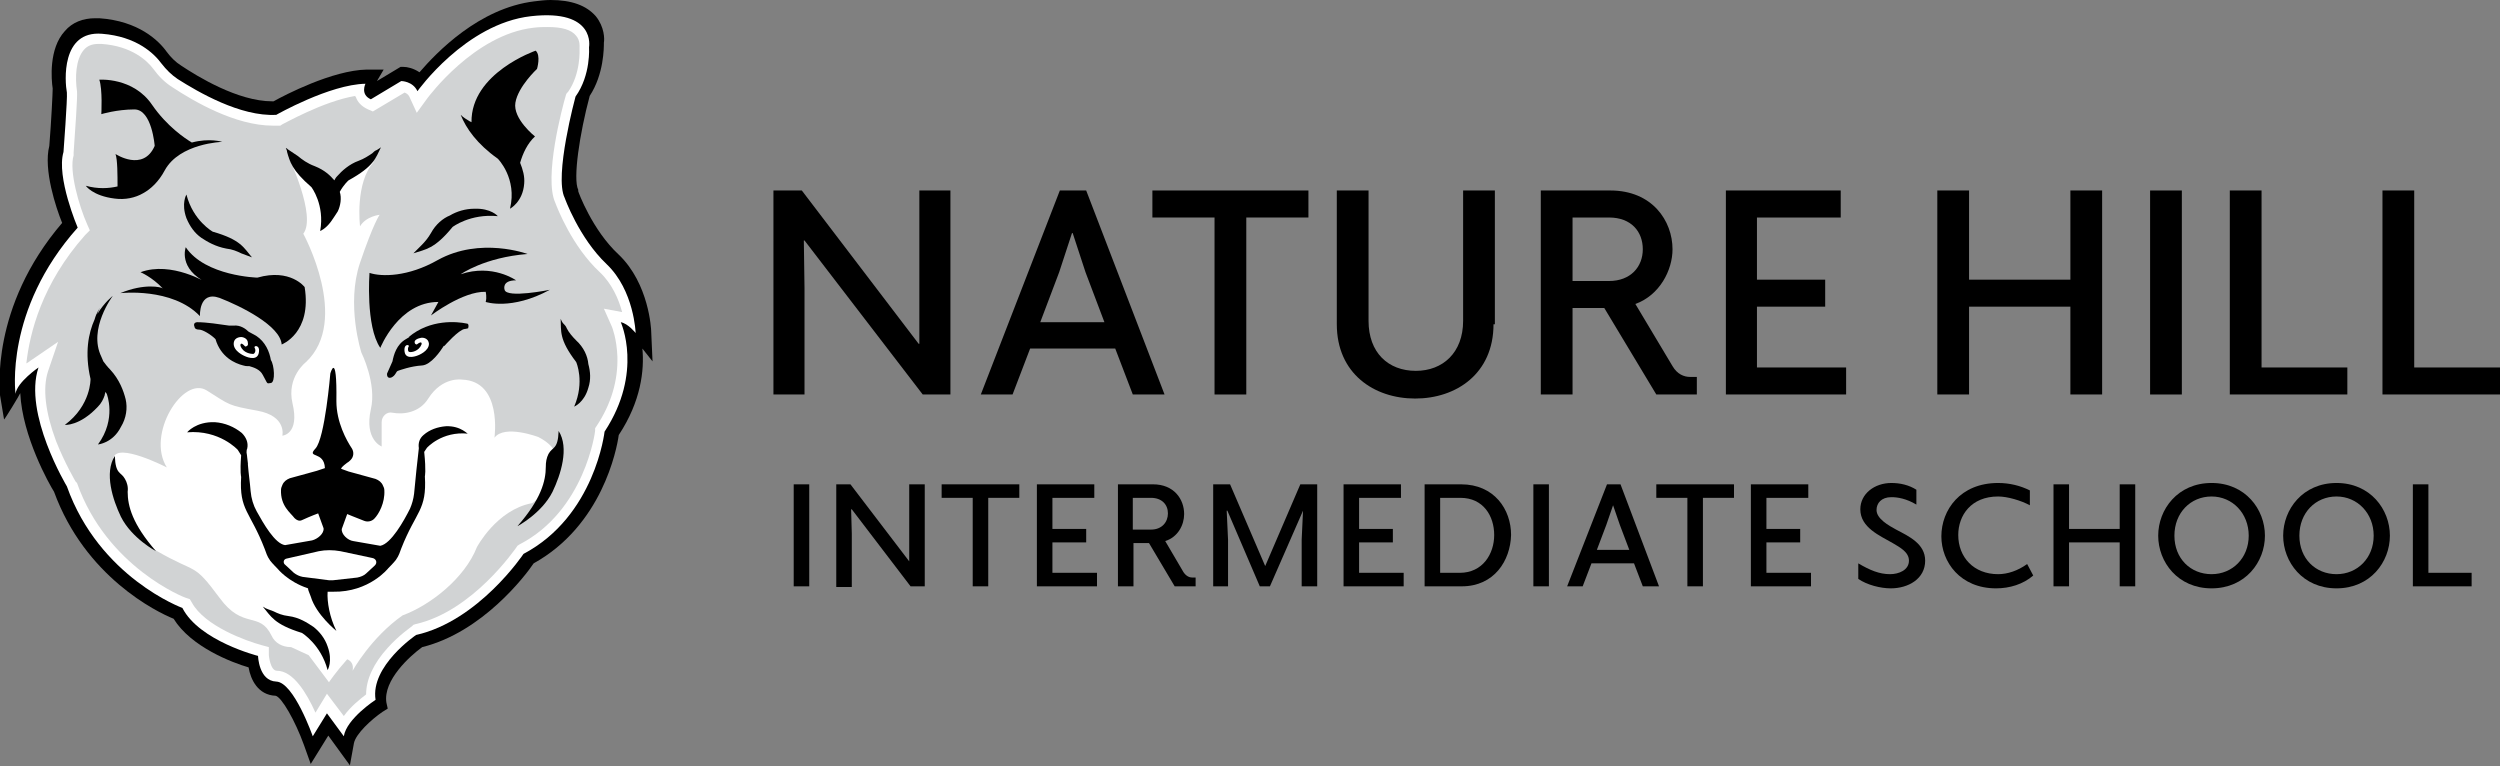 <?xml version="1.0" encoding="utf-8"?>
<!-- Generator: Adobe Illustrator 26.3.1, SVG Export Plug-In . SVG Version: 6.00 Build 0)  -->
<svg version="1.1" id="Layer_1" xmlns="http://www.w3.org/2000/svg" xmlns:xlink="http://www.w3.org/1999/xlink" x="0px" y="0px"
	 viewBox="0 0 370.1 113.4" style="enable-background:new 0 0 370.1 113.4;" xml:space="preserve">
<rect x="0" y="0" width="370.1" height="113.4" fill="#808080" stroke="none"/>
<style type="text/css">
	.st0{fill:#FFFFFF;}
	.st1{fill:#D1D3D4;}
</style>
<g>
	<path d="M140.7,58.4h-4.1l-17.5-22.8H119l0.1,7.1v15.7h-4.6V28.2h4.2l17.3,22.7h0.1l0-7V28.2h4.6V58.4z"/>
	<path d="M172.4,58.4h-4.7l-2.6-6.8h-12.6l-2.6,6.8h-4.7l11.7-30.2h3.9L172.4,58.4z M163.5,47.7l-2.8-7.4l-1.9-5.8h-0.1l-1.9,5.8
		l-2.8,7.4H163.5z"/>
	<path d="M193.7,32.2h-9.2v26.2h-4.7V32.2h-9.2v-4h23.1V32.2z"/>
	<path d="M221.1,48c0,7.3-5.5,11-11.6,11c-6.1,0-11.6-3.7-11.6-11V28.2h4.7v19.3c0,4.7,2.9,7.4,7,7.4c4,0,7-2.7,7-7.4V28.2h4.7V48z"
		/>
	<path d="M251.3,58.4h-6.1l-7.7-12.8h-4.7v12.8h-4.7V28.2h10.3c6.2,0,9.2,4.5,9.2,8.7c0,3.1-1.9,6.8-5.5,8.1l5.5,9.2
		c0.7,1.2,1.7,1.6,2.6,1.6h1V58.4z M238.2,32.2h-5.4v9.4h5.4c3.2,0,5-2.1,5-4.7C243.2,34.3,241.5,32.2,238.2,32.2z"/>
	<path d="M273.3,58.4h-17.8V28.2h17v4h-12.4v9.2h10.1v4h-10.1v9h13.2V58.4z"/>
	<path d="M311.2,58.4h-4.7v-13h-15v13h-4.7V28.2h4.7v13.2h15V28.2h4.7V58.4z"/>
	<path d="M323,58.4h-4.7V28.2h4.7V58.4z"/>
	<path d="M347.5,58.4h-17.4V28.2h4.7v26.2h12.7V58.4z"/>
	<path d="M370.1,58.4h-17.4V28.2h4.7v26.2h12.7V58.4z"/>
</g>
<g>
	<path d="M119.8,86.8h-2.3V71.7h2.3V86.8z"/>
	<path d="M136.9,86.8h-2.1l-8.7-11.4H126l0.1,3.6v7.9h-2.3V71.7h2.1l8.7,11.4h0l0-3.5v-7.9h2.3V86.8z"/>
	<path d="M150.9,73.7h-4.6v13.1H144V73.7h-4.6v-2h11.5V73.7z"/>
	<path d="M162.4,86.8h-8.9V71.7h8.5v2h-6.2v4.6h5v2h-5v4.5h6.6V86.8z"/>
	<path d="M177,86.8h-3.1l-3.8-6.4h-2.3v6.4h-2.3V71.7h5.2c3.1,0,4.6,2.2,4.6,4.4c0,1.6-0.9,3.4-2.8,4l2.7,4.6
		c0.4,0.6,0.9,0.8,1.3,0.8h0.5V86.8z M170.4,73.7h-2.7v4.7h2.7c1.6,0,2.5-1.1,2.5-2.4C172.9,74.7,172,73.7,170.4,73.7z"/>
	<path d="M192.7,86.8v-6.9l0.2-4.3h0L188,86.8h-1.5l-4.8-11.2h-0.1l0.2,4.3v6.9h-2.2V71.7h2.5l5.2,12.1h0l5.2-12.1h2.5v15.1H192.7z"
		/>
	<path d="M207.8,86.8h-8.9V71.7h8.5v2h-6.2v4.6h5v2h-5v4.5h6.6V86.8z"/>
	<path d="M216.4,86.8h-5.5V71.7h5.4c4.9,0,7.4,3.7,7.4,7.5C223.6,83,221.2,86.8,216.4,86.8z M216.2,73.7h-3v11.1h2.9
		c3.4,0,5.1-2.8,5.1-5.6S219.6,73.7,216.2,73.7z"/>
	<path d="M229.3,86.8H227V71.7h2.3V86.8z"/>
	<path d="M245.6,86.8h-2.4l-1.3-3.4h-6.3l-1.3,3.4H232l5.9-15.1h2L245.6,86.8z M241.2,81.4l-1.4-3.7l-1-2.9h0l-1,2.9l-1.4,3.7H241.2
		z"/>
	<path d="M256.7,73.7h-4.6v13.1h-2.3V73.7h-4.6v-2h11.5V73.7z"/>
	<path d="M268.1,86.8h-8.9V71.7h8.5v2h-6.2v4.6h5v2h-5v4.5h6.6V86.8z"/>
	<path d="M279.9,87.1c-1.5,0-3.5-0.5-4.8-1.4v-2.3c1.7,1,3.1,1.6,4.7,1.6c1.3,0,2.8-0.6,2.8-2c0-1.3-1.4-2-2.4-2.6
		c-1.9-1.1-4.8-2.3-4.8-5c0-2.3,2.1-3.9,4.6-3.9c1.3,0,2.6,0.3,3.7,1v2.2c-1.5-0.9-2.8-1.1-3.7-1.1c-1.5,0-2.2,0.9-2.2,1.9
		c0,1.3,1.8,2.3,2.9,2.9c1.9,1,4.3,2.1,4.3,4.6C285,85.7,282.5,87.1,279.9,87.1z"/>
	<path d="M301,85.2c-1.5,1.3-3.5,1.9-5.5,1.9c-5.3,0-8.1-3.9-8.1-7.7c0-3.9,2.8-7.9,8.4-7.9c1.7,0,3.3,0.4,4.7,1.1v2.2
		c-1.3-0.7-3.3-1.3-4.7-1.3c-4,0-5.9,2.8-5.9,5.7c0,3.3,2.3,5.8,5.9,5.8c1.4,0,2.9-0.5,4.3-1.5L301,85.2z"/>
	<path d="M316.1,86.8h-2.3v-6.5h-7.5v6.5h-2.3V71.7h2.3v6.6h7.5v-6.6h2.3V86.8z"/>
	<path d="M335.3,79.3c0,3.9-2.9,7.8-7.9,7.8c-5,0-7.9-3.9-7.9-7.8s2.9-7.8,7.9-7.8C332.4,71.5,335.3,75.4,335.3,79.3z M321.9,79.3
		c0,3.4,2.4,5.7,5.5,5.7c3.1,0,5.5-2.4,5.5-5.7s-2.4-5.8-5.5-5.8C324.3,73.5,321.9,75.9,321.9,79.3z"/>
	<path d="M353.8,79.3c0,3.9-2.9,7.8-7.9,7.8c-5,0-7.9-3.9-7.9-7.8s2.9-7.8,7.9-7.8C350.9,71.5,353.8,75.4,353.8,79.3z M340.4,79.3
		c0,3.4,2.4,5.7,5.5,5.7c3.1,0,5.5-2.4,5.5-5.7s-2.4-5.8-5.5-5.8C342.8,73.5,340.4,75.9,340.4,79.3z"/>
	<path d="M365.9,86.8h-8.7V71.7h2.3v13.1h6.4V86.8z"/>
</g>
<g>
	<g>
		<path d="M48.6,108.9l-2.6,4.2l-1-2.8c-1.3-3.6-3.3-7.1-4.2-7.3c-2.6-0.1-3.7-2.4-4-4.2c-2.4-0.7-8.5-3-11.1-7.2
			c-2.5-1-13.1-6.2-17.7-18.8C7.3,71.7,3.3,64.6,3,58.2c0,0.1-2.3,3.9-2.4,3.9l-0.6-3.6C0,58-1.5,45.5,9.2,33
			c-0.9-2.2-2.8-7.9-1.9-11.4c0.3-3.7,0.5-7.9,0.5-8.5c-0.2-1.3-0.6-5.9,1.8-8.5c1.1-1.3,2.7-1.9,4.5-1.9c0.2,0,0.4,0,0.6,0
			c5.8,0.4,8.8,3.3,10,5c0.6,0.8,1.3,1.5,2.1,2c2.4,1.6,8.4,5.3,13.5,5.3c0,0,0.1,0,0.2,0c1.6-0.9,8.7-4.6,13.8-4.7l2.5,0l-1,1.7
			l3.5-2.1l0.4,0c0.6,0,1.5,0.2,2.4,0.8c2.5-2.9,8.8-9.5,17-10.5C79.9,0.1,80.7,0,81.5,0c3.1,0,5.3,0.8,6.7,2.4
			c1.3,1.6,1.3,3.4,1.2,3.9c0,0.8,0,4.7-2.1,7.9c-1.5,5.6-2.5,12.3-1.7,13.9l0,0.1l0,0.1c0,0.1,2.1,5.8,6,9.4
			c4.5,4.3,4.8,11.1,4.8,11.3l0.2,4.5l-1.5-1.9c0.3,3.2-0.2,7.8-3.5,12.8c-0.3,2.2-2.5,13.4-12.6,19c-1.2,1.8-7.6,10.2-16.5,12.4
			c-1.8,1.3-5.8,4.9-5.3,8.2l0.2,0.9l-0.8,0.5c-1.6,1.1-3.9,3.2-4.2,4.6l-0.6,3.3L48.6,108.9z"/>
	</g>
	<g>
		<path class="st0" d="M40.9,17c0,0,7.9-4.5,13.2-4.6c0,0-0.8,1.6,0.8,2.3l4.5-2.7c0,0,1.7,0,2.4,1.5c0,0,7.1-10,16.8-11.1
			s8.6,4.6,8.6,4.6s0.3,4.1-2,7.3c0,0-3.2,11.8-1.6,15c0,0,2.1,5.9,6.2,9.8s4.3,10.2,4.3,10.2s-1.1-1.4-2.2-1.6
			c0,0,3.4,7.4-2.4,16.2c0,0-1.4,12.5-12,18.1c0,0-6.6,9.9-15.9,12c0,0-6.8,4.6-6,9.6c0,0-4.3,2.8-4.7,5.4l-2.5-3.4l-2.1,3.4
			c0,0-2.8-8-5.4-8.1c-2.6-0.1-2.7-3.8-2.7-3.8s-8.7-2.2-11.2-7.1c0,0-12.3-4.5-17.1-18c0,0-6.5-10.8-4.2-17.6c0,0-3.2,2.2-3.4,3.9
			c0,0-1.7-12.4,9.2-24.6c0,0-3.2-7.5-2.1-11.2c0,0,0.6-8,0.5-8.8C9.6,12.1,9,4.5,15.1,5c5.1,0.4,7.7,2.9,8.8,4.4
			c0.7,0.9,1.5,1.7,2.4,2.3C29.3,13.6,35.6,17.3,40.9,17z"/>
	</g>
	<path class="st1" d="M48.4,102.7l-1.7,2.8c-1.3-2.9-3.3-6.2-5.7-6.2c-1,0-1.2-2.3-1.2-2.3l0-1.2l-1.1-0.3
		c-2.2-0.6-8.4-2.8-10.3-6.3l-0.3-0.5l-0.6-0.2c-0.1,0-11.7-4.5-16.1-17l-0.1-0.1l-0.1-0.1c0,0-1.6-2.7-2.9-6
		c-1.6-4.3-2-7.8-1.2-10.3l1.5-4.4l-3.8,2.6c-0.2,0.1-0.5,0.4-0.9,0.6c0.5-4.5,2.3-11.8,8.7-19l0.7-0.7l-0.4-0.9
		c-1.2-2.7-2.7-7.9-2-10.2l0-0.2l0-0.2c0.2-3,0.6-8.3,0.5-9.1c-0.3-2-0.2-4.7,1-6.1c0.5-0.6,1.2-0.9,2.2-0.9c0.1,0,0.2,0,0.4,0
		c4.5,0.3,6.8,2.5,7.7,3.7c0.8,1.1,1.7,2,2.8,2.7c3.2,2.1,9.3,5.7,14.9,5.7c0,0,0,0,0,0c0.2,0,0.4,0,0.7,0l0.4,0l0.3-0.2
		c0.1,0,6-3.4,10.8-4.2c0,0.1,0,0.1,0.1,0.2c0.2,0.6,0.7,1.3,1.8,1.8l0.7,0.3l4.7-2.8c0.2,0.1,0.5,0.2,0.7,0.6l1.1,2.4l1.6-2.2
		c0.1-0.1,6.9-9.4,15.7-10.4c0.8-0.1,1.5-0.1,2.1-0.1c2.1,0,3.5,0.4,4.2,1.3c0.6,0.7,0.5,1.6,0.5,1.7l0,0.2l0,0.1
		c0,0,0.2,3.6-1.7,6.3l-0.2,0.2L83.8,14c-0.6,2-3.3,12.3-1.6,16c0.3,0.8,2.5,6.5,6.6,10.3c1.8,1.7,2.8,4,3.3,5.9l-2.7-0.5l1.2,2.7
		c0,0,0.7,1.7,0.8,4.4c0.1,3.5-0.9,7-3.1,10.3l-0.2,0.3l0,0.4c0,0.1-1.5,11.8-11.2,16.8l-0.3,0.2l-0.2,0.3
		c-0.1,0.1-6.4,9.4-14.9,11.3l-0.3,0.1l-0.2,0.2c-0.1,0.1-1.9,1.3-3.6,3.2c-2.1,2.3-3.2,4.7-3.2,6.9c-0.9,0.7-2.3,1.8-3.3,3.2
		L48.4,102.7z"/>
	<path class="st0" d="M79.7,64.7c0,0-5-1.9-6.5,0.1c0,0,1.2-8.4-4.8-8.6c0,0-2.9-0.5-5,2.8c-1.3,2.1-3.7,2.4-5.3,2.1
		c-0.8-0.2-1.6,0.5-1.6,1.4l0,3.6c0,0-2.6-1-1.6-5.5c0.9-3.8-1.4-8.4-1.4-8.4s-2.3-7.1-0.2-13.3c2-5.9,2.9-7.1,2.9-7.1
		s-2,0.2-2.9,1.7c0,0-0.8-6.5,2.1-9.6c0,0-5.3,1.9-6,4.9c0,0-3.1-5.1-6.7-5.6c0,0,4.2,8.8,2.2,11.4c0,0,7,12.8,0.4,19
		c0,0-2.9,2.2-2,6.1c1.1,4.6-1.5,4.8-1.5,4.8s0.7-2.9-3.7-3.7c-4.4-0.8-4-0.8-7.5-3c-3.5-2.2-9,6.5-5.9,11.4c0,0-7.4-3.8-7.9-1.4
		c-1,5.2,3,11.8,6.3,13.7c6.2,3.6,5.4,1.6,9.4,7c3.5,4.8,5.9,1.9,7.7,5.6c0.5,1.1,1.6,1.7,2.9,1.7l2.6,1.2l3,4c0,0,1-1.5,2.7-3.4
		c0.5,0.2,1,0.7,0.8,1.7c0,0,2.7-4.9,7.4-8.2c0,0,0,0,0,0c4.1-1.5,9.2-5.5,11-10.1c0,0,2.9-5.5,8.1-6.5
		C78.9,74.7,86.6,68.2,79.7,64.7z"/>
	<path d="M69.1,47.9c-1.4-0.3-5.4-0.7-8.6,2l0.1,0c-0.2,0.1-0.3,0.2-0.5,0.3c-1.4,0.8-1.8,2.3-2,3.3l-0.8,1.8c0,0-0.1,0.8,0.6,0.6
		c0.7-0.3,0.7-0.9,1-1c0.3-0.1,1.9-0.7,3.6-0.8c1.3-0.1,2.7-2.1,3.2-2.9l0.1,0c0,0,2.1-2.4,3-2.5c0.2,0,0.4-0.1,0.5-0.1
		C69.4,48.3,69.4,47.9,69.1,47.9z"/>
	<path class="st0" d="M62.4,50c0,0,1-0.1,1.1,0.9c0,1.1-1.6,1.7-1.6,1.7s-1.8,0.8-2-0.5s0.8-1.1,0.6-0.8s-0.1,0.8,0.1,0.8
		c0.3,0.1,1.4-0.1,1.8-1.1c0,0,0.2-0.7-0.7,0c0,0-0.4,0-0.3-0.5C61.6,50.1,62.4,50,62.4,50z"/>
	<path d="M40.1,53.3c-0.2-1.2-0.8-2.7-2.2-3.6c-0.4-0.2-0.7-0.4-1.1-0.6c-0.4-0.4-1.2-1-2.2-0.9c0,0-0.3,0-0.7,0
		c-1.4-0.2-3.3-0.5-4.7-0.5c0,0-0.7,0-0.4,0.7c0,0,0,0.4,0.7,0.4c0.5,0,1.7,0.7,2.4,1.4c0.8,2.7,2.9,3.6,4.1,3.9l0,0h0
		c0.3,0.1,0.5,0.1,0.6,0.1c0.1,0,0.2,0,0.3,0c0.7,0.2,1.6,0.5,2,1.3c0.8,1.4,0.5,1.3,1.2,1.2C40.8,56.6,40.6,54,40.1,53.3z"/>
	<path class="st0" d="M35.8,49.9c0,0-1.1-0.1-1.2,0.9c-0.1,1.2,1.6,1.9,1.6,1.9s1.8,0.9,2.1-0.4c0.3-1.3-0.8-1.2-0.6-0.8
		c0.2,0.3,0.1,0.8-0.2,0.9c-0.3,0-1.5-0.1-1.9-1.2c0,0-0.1-0.8,0.7,0.1c0,0,0.5,0,0.4-0.5C36.7,50,35.8,49.9,35.8,49.9z"/>
	<path d="M17.8,43.4c0,0,7.7-0.9,11.8,3.4c0,0-0.2-3.8,2.9-2.7c3.1,1.2,9,4.1,9.2,6.9c0,0,4.5-1.7,3.4-8.5c0,0-2.1-2.8-7-1.4
		c0,0-7.7-0.2-10.6-4.5c0,0-1.2,3.2,3.2,5.3c0,0-5.3-3.3-9.9-1.6c0,0,1.7,0.7,3.3,2.4C23.9,42.5,21.4,41.9,17.8,43.4z"/>
	<path d="M54.7,40.4c0,0-0.6,7.9,1.6,11.1c0,0,2.7-6.8,8.6-6.8l-1.1,2c0,0,4.7-3.6,8.1-3.5c0,0,0.2,0.8,0,1.5c0,0,3.8,1.3,9.5-1.8
		c0,0-6.4,1.3-6.7,0c0,0-0.5-1.4,1.7-1.4c0,0-3.5-2.5-8.2-0.9c0,0,3.5-2.5,9.9-3c0,0-7-2.6-13.3,0.9C60.4,41,56.5,41,54.7,40.4z"/>
	<path d="M18.6,59.1c-0.3-1.2-0.9-2.9-2.3-4.4c-0.4-0.4-0.7-0.8-1-1.2c-0.1-0.2-0.2-0.5-0.3-0.7c-2-4.1,1.7-9,1.7-9
		s-1.2,0.9-2.3,2.7c0.2-0.6,0.4-0.9,0.4-0.9s-0.5,0.6-0.8,1.7c-0.9,2-1.5,4.9-0.6,8.8c0,0,0.1,3.9-3.8,6.8c0,0,2.2,0.2,4.9-2.7
		c0.5-0.5,0.8-1.1,1-1.7c0-0.2,0.1-0.3,0.1-0.5c0.1,0.1,0.1,0.2,0.2,0.3c0,0,1.5,3.7-1.3,7.5c0,0,2.2-0.2,3.4-2.6
		C18.7,61.9,18.9,60.4,18.6,59.1z"/>
	<path d="M85.3,50.4c-0.6-0.6-1.1-1.2-1.4-1.8c-0.1-0.3-0.3-0.5-0.5-0.7c-0.2-0.2-0.3-0.5-0.4-0.7c0.1,1.8-0.3,3,2.3,6.4
		c0,0,1.3,2.9-0.3,6.6c0,0,1.5-0.6,2.1-2.8c0.4-1.2,0.3-2.4,0-3.5C87,52.7,86.4,51.4,85.3,50.4z"/>
	<path d="M42.7,91.2c-0.9-0.1-1.6-0.4-2.2-0.7c-0.3-0.1-0.5-0.2-0.8-0.3c-0.3-0.1-0.5-0.2-0.8-0.4c1.2,1.4,1.6,2.6,5.8,3.9
		c0,0,2.8,1.7,3.8,5.5c0,0,0.8-1.3,0-3.5c-0.4-1.2-1.2-2.2-2.1-2.9C45.5,92.2,44.3,91.4,42.7,91.2z"/>
	<path d="M55.8,22.2c-0.3,0.1-0.5,0.3-0.7,0.5c-0.6,0.4-1.2,0.8-2,1.1c-1.4,0.5-2.5,1.5-3.2,2.3c-0.2,0.2-0.3,0.4-0.4,0.6
		c-0.6-0.7-1.4-1.5-2.9-2.1c-1.1-0.4-1.9-1-2.5-1.5c-0.3-0.2-0.6-0.4-0.9-0.6c-0.2-0.1-0.4-0.3-0.6-0.4c-0.1-0.1-0.1-0.1-0.2-0.2
		c0,0,0,0.1,0,0.1c0,0-0.1-0.1-0.1-0.1c0.1,0.2,0.2,0.4,0.2,0.6c0.4,1.4,0.7,2.7,3.6,5.2c0,0,2,2.6,1.3,6.5c0,0,0.8-0.3,1.6-1.4
		c0,0,0,0,0,0c0,0,0,0,0,0c0.3-0.4,0.6-0.9,1-1.5c0.4-0.8,0.6-2,0.3-2.9c0.6-1.1,1.3-1.7,1.3-1.7c3.8-2.1,4-3.3,4.8-4.9
		C56.3,21.9,56.1,22,55.8,22.2z"/>
	<path d="M28.4,21.1c-1-0.6-3.7-2.4-5.9-5.6c-2.8-4.1-7.8-3.7-7.8-3.7c0.5,1.4,0.3,5.1,0.3,5.1s2.3-0.7,4.9-0.7c2.6,0,3,5.4,3,5.4
		c-1.7,3.9-5.8,1.2-5.8,1.2c0.3,0.8,0.3,3.2,0.3,4.8c-1.3,0.3-2.9,0.4-4.7-0.1c0,0,1,1.5,4.3,1.9c1.5,0.2,3-0.1,4.2-0.8
		c1.1-0.6,2.3-1.7,3.2-3.4c2.2-4,8.5-4.2,8.5-4.2S31,20.4,28.4,21.1z"/>
	<path d="M79.3,7.5c0,0-9.6,3.3-9.5,10.6c0,0-0.1-0.1-0.2-0.1c-0.5-0.3-1-0.6-1.4-1c0.8,2,2.4,4.3,5.5,6.5c0,0,2.9,2.9,1.8,7.4
		c0,0,1.9-1,2.1-3.7c0.1-1.1-0.2-2.1-0.6-3.1c0.4-1.4,1.1-2.9,2.2-3.9c0,0-3.3-2.6-2.9-5c0.4-2.4,3.2-5,3.2-5S80.1,8.2,79.3,7.5z"/>
	<path d="M66,63.1c-1.2,0.1-2.4,0.5-3.3,1.3c0,0,0,0,0,0c-0.6,0.5-0.8,1.2-0.7,1.9c0,0,0,0.1,0,0.1c-0.2,1.8-0.5,4.4-0.7,6.7
		c-0.1,0.8-0.3,1.5-0.6,2.2c-0.9,1.8-2.8,5.2-4.4,5.5l-4-0.7c-0.8-0.1-1.8-1-1.7-1.8l0.8-2.2c0,0,1.2,0.5,2.5,1
		c0.5,0.2,1.1,0.1,1.5-0.3c0.7-0.7,1.6-2.4,1.5-4.2c0-0.3-0.1-0.5-0.2-0.7c-0.2-0.5-0.6-0.8-1.1-1l-4-1.1l-1.1-0.4
		c0-0.1,0.1-0.3,0.9-0.9c0.2-0.1,0.4-0.3,0.5-0.4c0.5-0.5,0.5-1.2,0.2-1.7c-0.8-1.2-2.3-3.9-2.3-7c0.1-7.7-0.9-4.1-0.9-4.1
		s-0.8,9.6-2.2,11.1c-1.4,1.5,1.3,0.3,1.4,2.9l-1.2,0.4l-4,1.1c-0.5,0.2-0.9,0.5-1.1,1c-0.1,0.2-0.2,0.5-0.2,0.7
		c-0.1,2.4,1.4,3.4,2,4.2c0.3,0.3,0.7,0.5,1.1,0.3c1.3-0.6,2.4-1,2.4-1l0.8,2.2c0.1,0.8-0.9,1.6-1.7,1.8l-4,0.7
		c-1.5-0.2-3.2-3.2-4.2-5c-0.5-0.9-0.8-1.9-0.9-3c-0.1-1.3-0.3-2.6-0.4-3.9c0,0,0,0,0,0c0-0.1,0-0.1,0-0.2c-0.1-0.6-0.1-1.1-0.2-1.6
		c0-0.2,0-0.4,0.1-0.6c0.2-0.9-0.2-1.7-0.8-2.3c0,0,0,0,0,0c-1.1-0.9-2.5-1.5-4-1.6c-2.8-0.1-4.1,1.5-4.1,1.5
		c4.8-0.4,7.5,2.6,7.5,2.6c0.2,0.3,0.3,0.5,0.5,0.8c-0.2,2.6,0,3.2,0,3.2c-0.3,5,1.3,5,3.5,10.7c0.2,0.5,0.3,1,0.8,1.7
		c0.3,0.4,1.1,1.2,1.1,1.2s1.5,1.9,4.5,2.9c0,0.3,0.2,0.6,0.4,1.2c0.8,2.7,3.8,5.1,3.8,5.1c-1-2-1.4-4.3-1.3-5.8c0.3,0,0.5,0,0.8,0
		c0,0,0,0,0,0c0,0,0,0,0,0c5.4,0.1,8.2-3.5,8.2-3.5s0.8-0.8,1.1-1.2c0.5-0.7,0.6-1.2,0.8-1.7c2.2-5.6,3.8-5.6,3.5-10.7
		c0,0,0.2-0.7-0.1-3.6c0.1-0.2,0.3-0.4,0.4-0.6c0,0,2.2-2.5,6.1-2.1C69.3,64.4,68.3,63,66,63.1z"/>
	<path d="M63.8,34.5c-0.4,0.7-0.9,1.3-1.4,1.8c-0.2,0.2-0.4,0.4-0.6,0.6c-0.2,0.2-0.4,0.4-0.6,0.6c1.8-0.6,3.1-0.6,5.8-3.9
		c0,0,2.6-2,6.7-1.6c0,0-1-1.2-3.5-1.1c-1.3,0-2.6,0.4-3.6,1C65.6,32.3,64.5,33.2,63.8,34.5z"/>
	<path d="M33.5,36.8c0.9,0.1,1.6,0.4,2.2,0.7c0.3,0.1,0.5,0.2,0.8,0.3c0.3,0.1,0.5,0.2,0.8,0.3c-1.2-1.4-1.6-2.6-5.8-3.8
		c0,0-2.9-1.6-3.9-5.5c0,0-0.8,1.3,0,3.5c0.5,1.2,1.2,2.2,2.2,2.9C30.7,35.8,31.9,36.5,33.5,36.8z"/>
	<path d="M18.5,70.9c-0.6-1.1-1.4-0.6-1.5-3.4c-1.6,2.5-0.3,6.5,0.9,9c1.6,3.2,5.2,5.1,5.2,5.1c-3.5-4-4.2-6.7-4.2-8.8
		C19,72.1,18.8,71.4,18.5,70.9z"/>
	<path d="M81.2,67.2c0.6-1.1,1.4-0.6,1.5-3.4c1.6,2.5,0.3,6.5-0.9,9c-1.6,3.2-5.2,5.1-5.2,5.1c3.5-4,4.2-6.7,4.2-8.8
		C80.8,68.4,80.9,67.8,81.2,67.2z"/>
	<path class="st0" d="M42.4,82.7l4.8-1.1c1-0.2,2.1-0.2,3.2,0l4.7,1c0.6,0.1,0.8,0.7,0.4,1.1l-1.3,1.2c-0.3,0.3-0.8,0.5-1.3,0.6
		l-3.6,0.4c-0.2,0-0.4,0-0.6,0l-3.9-0.5c-0.5-0.1-0.9-0.3-1.3-0.6l-1.4-1.3C41.9,83.2,42,82.8,42.4,82.7z"/>
</g>
</svg>
